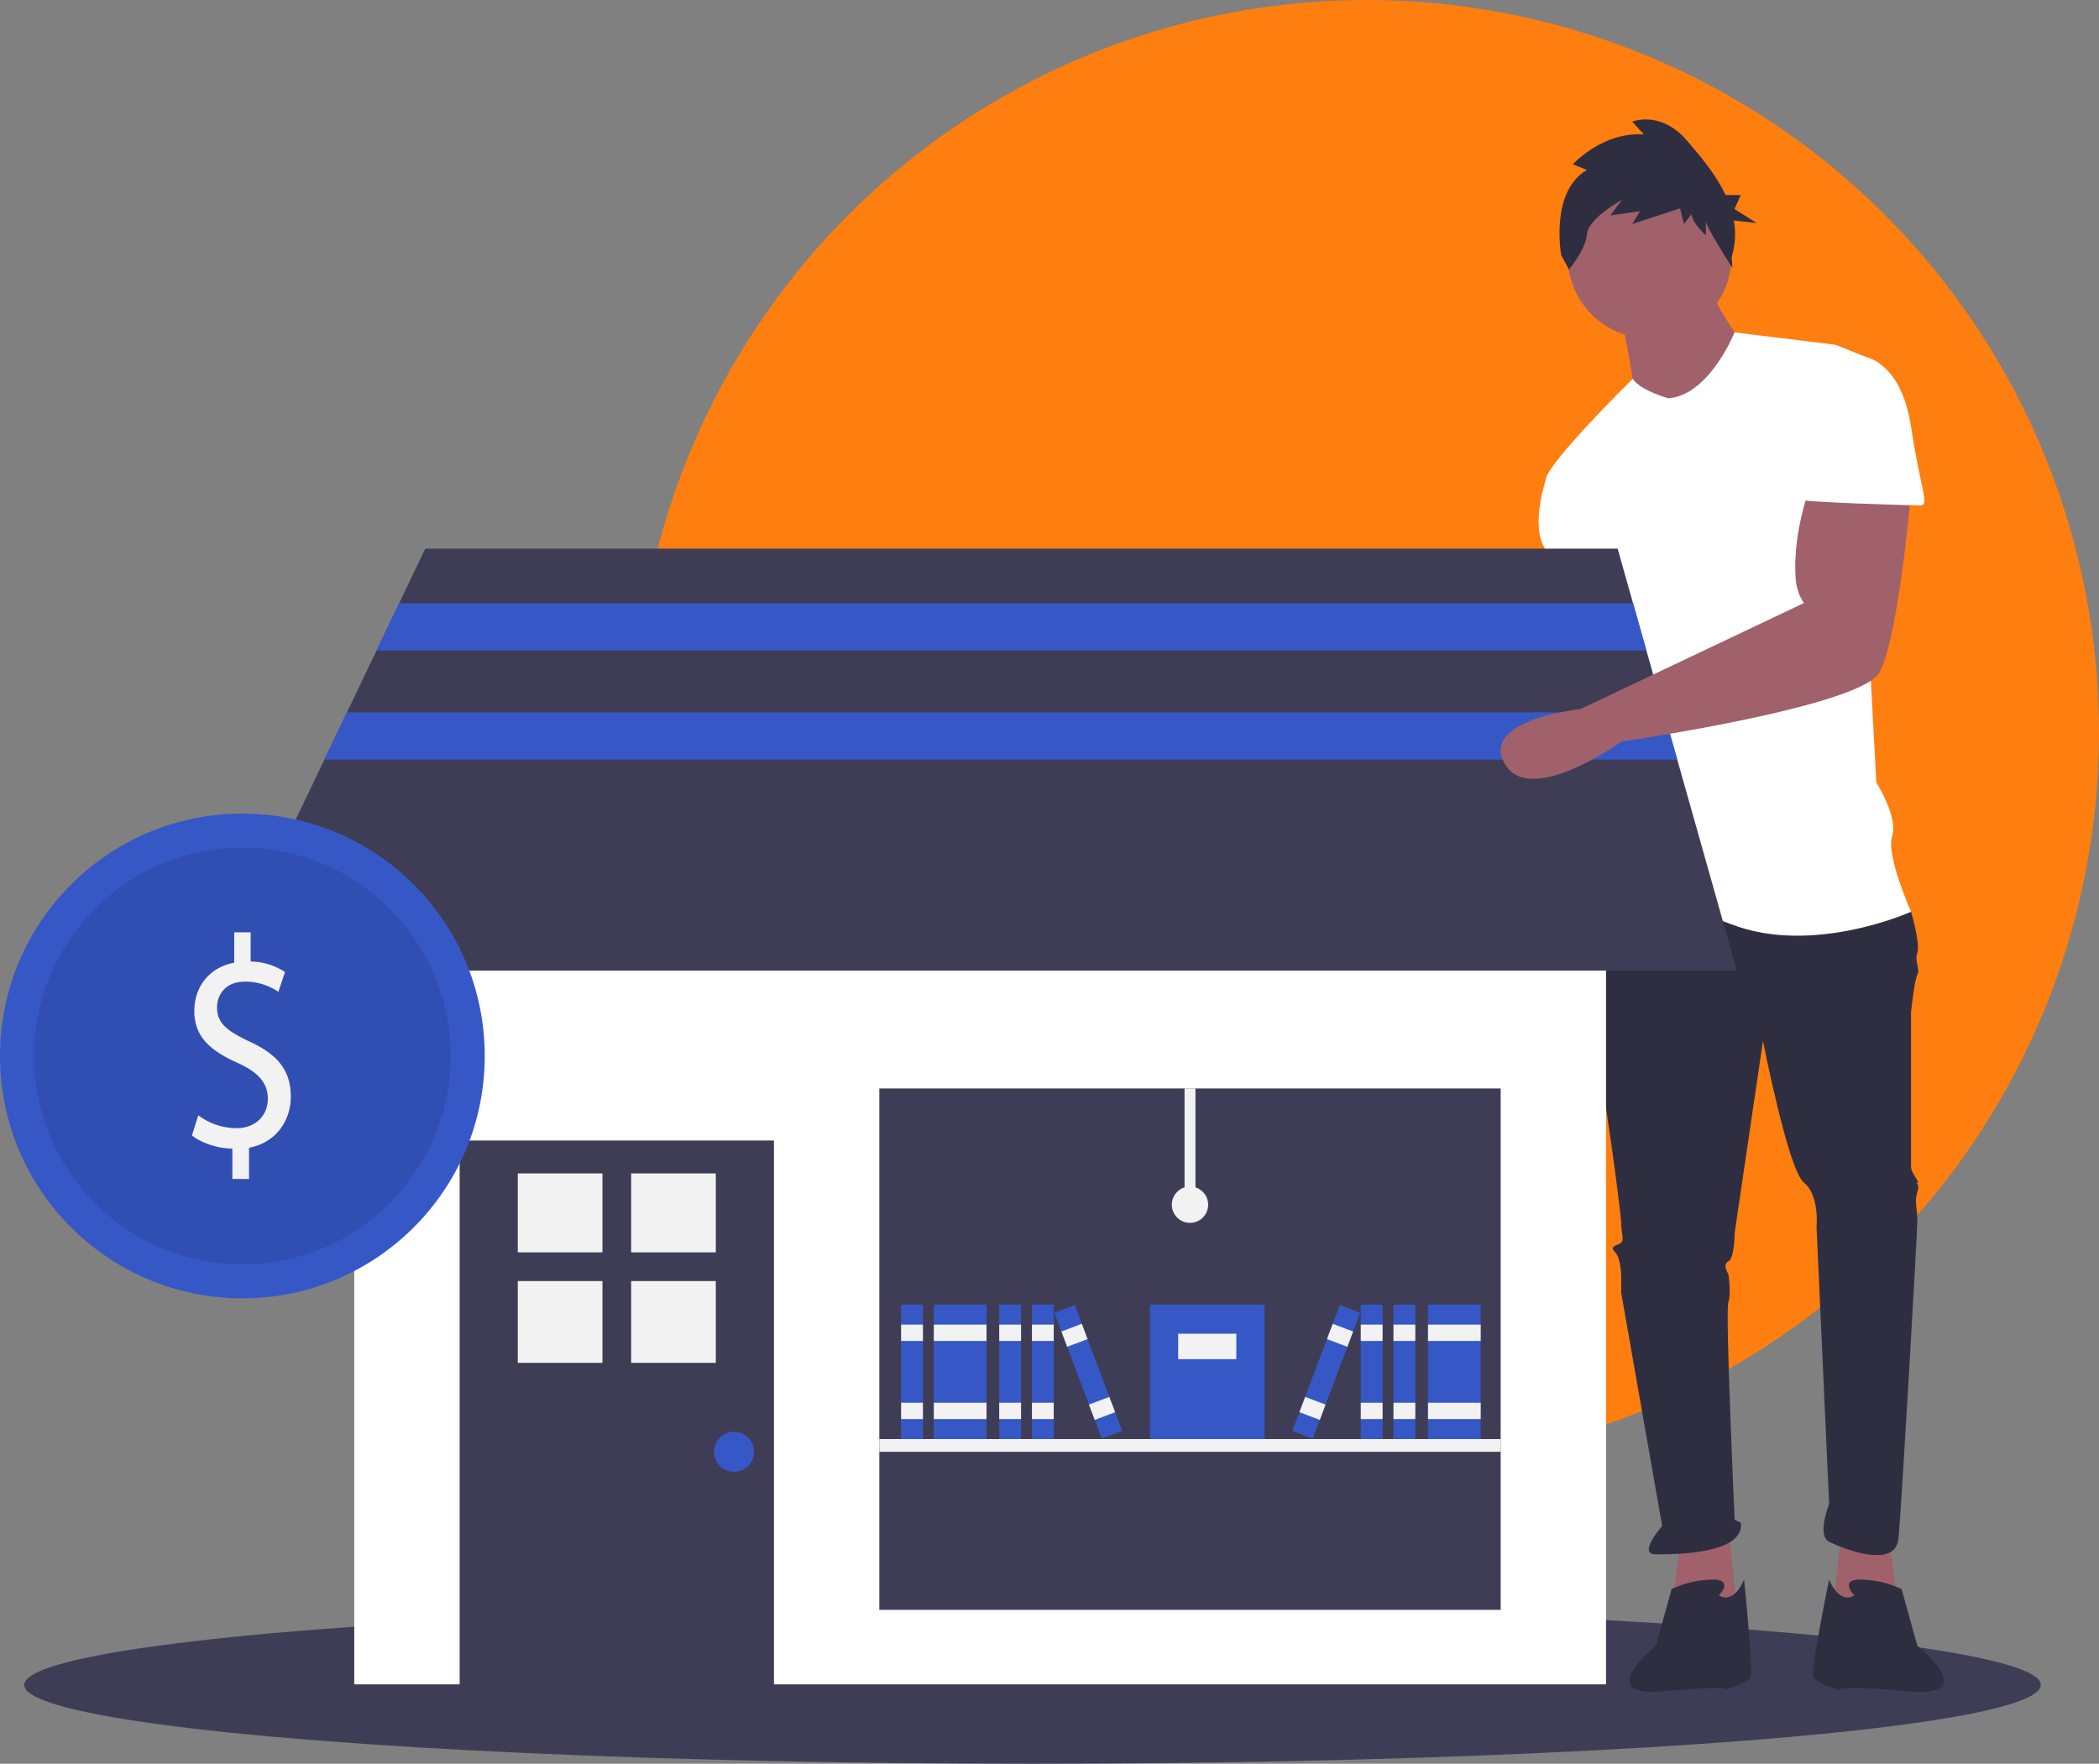<svg xmlns="http://www.w3.org/2000/svg" width="685" height="575.578"><rect width="100%" height="100%" fill="#808080" stroke="none"/><g transform="translate(-933 -1816)"><circle data-name="Ellipse 10" cx="239" cy="239" r="239" transform="translate(1140 1816)" fill="#ff7e10"/><g data-name="illustration" transform="translate(933 1855)"><ellipse data-name="Ellipse 4" cx="329.045" cy="25.707" rx="329.045" ry="25.707" transform="translate(7.91 485.165)" fill="#3f3d56"/><path data-name="Path 16" d="M616.461 463.115l3.084 22.616-21.588 2.056 3.084-27.756z" fill="#a0616a"/><path data-name="Path 17" d="M514.688 152.658s2.056 27.756 2.056 28.784-14.392 71.96-14.392 71.96-20.56 39.064 0 38.036 14.392-37.008 14.392-37.008l21.588-59.624-9.252-42.148z" fill="#a0616a"/><path data-name="Path 18" d="M548.612 463.115l-3.084 22.615 21.588 2.056-3.08-27.756z" fill="#a0616a"/><path data-name="Path 19" d="M524.968 251.347l-5.14 7.2s-3.084 30.84 0 41.12 9.252 57.568 9.252 60.652 1.028 5.14 0 6.168-4.112 1.028-2.056 3.084 2.056 8.224 2.056 8.224v5.14l13.364 76.072s-8.224 9.252-2.056 9.252 28.784 0 27.756-10.28l-2.056-1.028s-3.084-67.848-2.056-70.932 0-9.252 0-9.252-2.056-3.084 0-4.112 2.056-9.252 2.056-9.252l9.252-62.708s8.224 42.148 13.364 46.26 4.112 14.392 4.112 14.392l4.112 90.464s-4.112 10.28 0 12.336 21.588 9.252 22.616-1.028 6.168-99.716 6.168-103.828-1.028-6.168 0-9.252-1.028-3.084 0-3.084-2.056-3.084-2.056-5.14v-50.376s1.028-10.28 2.056-12.336-1.028-4.112 0-7.2-2.056-13.364-2.056-13.364l-46.26-12.336z" fill="#2f2e41"/><path data-name="Path 20" d="M560.948 481.62s5.14-5.14-2.056-5.14a33.464 33.464 0 0 0-13.364 3.084l-5.14 18.5s-21.074 16.962 2.57 14.906 20.046-.514 20.046-.514 7.2-2.056 8.224-4.112-2.056-31.868-2.056-31.868-3.084 8.228-8.224 5.144z" fill="#2f2e41"/><path data-name="Path 21" d="M605.152 481.62s-5.14-5.14 2.056-5.14a33.462 33.462 0 0 1 13.364 3.084l5.14 18.5s21.074 16.962-2.57 14.906-23.13-.514-23.13-.514-7.2-2.056-8.224-4.112 5.14-31.868 5.14-31.868 3.084 8.228 8.224 5.144z" fill="#2f2e41"/><circle data-name="Ellipse 5" cx="26.728" cy="26.728" r="26.728" transform="translate(511.604 17.99)" fill="#a0616a"/><path data-name="Path 22" d="M529.083 64.25s4.112 20.56 4.112 23.644 17.473 12.332 17.473 12.332L570.2 75.554s-12.336-17.476-12.336-21.588z" fill="#a0616a"/><path data-name="Path 23" d="M544.503 90.978s-8.96-2.385-11.676-6.332c0 0-28.416 27.921-28.416 33.06l22.616 40.092s0 14.392 2.056 15.42 0 0 0 4.112-6.168 30.84-4.112 34.952 4.112 1.028 2.056 7.2-7.2 39.064-7.2 39.064 18.5-6.168 45.232 4.112 58.6-4.112 58.6-4.112-8.224-18.5-6.168-24.672-5.14-17.476-5.14-17.476l-5.14-94.576s7.2-42.148 2.056-44.2l-10.28-4.112-32.921-4.046s-8.202 20.486-21.563 21.514z" fill="#fff"/><path data-name="Path 24" d="M514.688 110.51l-10.28 7.2s-5.14 15.42 0 22.616 7.2 17.476 7.2 17.476l20.56-2.056z" fill="#fff"/><path data-name="Path 25" d="M517.925 16.471l-4.636-1.856s9.694-10.673 23.182-9.745L532.678.694s9.273-3.712 17.7 6.032c4.431 5.122 9.558 11.144 12.755 17.927h4.965l-2.072 4.563 7.253 4.563-7.445-.82a25.246 25.246 0 0 1-.7 11.817l.2 3.607s-8.629-13.351-8.629-15.207v4.64s-4.636-4.176-4.636-6.96l-2.529 3.248-1.264-5.1-15.595 5.1 2.529-4.176-9.694 1.392 3.793-5.1s-10.959 6.032-11.38 11.137-5.9 11.6-5.9 11.6l-2.529-4.64s-3.794-20.886 8.425-27.846z" fill="#2f2e41"/><path data-name="Rectangle 17" fill="#fff" d="M115.616 223.713h408.509v286.964H115.616z"/><path data-name="Rectangle 18" fill="#3f3d56" d="M150.004 333.203h102.572v179.056H150.004z"/><path data-name="Rectangle 19" fill="#f2f2f2" d="M168.977 343.944h27.63v25.757h-27.63z"/><path data-name="Rectangle 20" fill="#f2f2f2" d="M205.973 343.944h27.63v25.757h-27.63z"/><path data-name="Rectangle 21" fill="#f2f2f2" d="M168.977 379.067h27.63v26.693h-27.63z"/><path data-name="Rectangle 22" fill="#f2f2f2" d="M205.973 379.067h27.63v26.693h-27.63z"/><circle data-name="Ellipse 6" cx="6.522" cy="6.522" r="6.522" transform="translate(233.01 428.263)" fill="#3658c7"/><path data-name="Rectangle 23" fill="#3f3d56" d="M286.964 316.205h202.772v170.162H286.964z"/><path data-name="Path 26" d="M566.813 277.738H72.928l32.93-68.848 7.37-15.415 9.641-20.159 7.37-15.415 8.543-17.858h389.119l5.046 17.858 4.357 15.415 5.7 20.159 4.357 15.415z" fill="#3f3d56"/><path data-name="Rectangle 24" fill="#3658c7" d="M294.079 386.76h7.115v43.875h-7.115z"/><path data-name="Rectangle 25" fill="#f2f2f2" d="M294.079 393.282h7.115v5.336h-7.115z"/><path data-name="Rectangle 26" fill="#f2f2f2" d="M294.079 418.777h7.115v5.336h-7.115z"/><path data-name="Rectangle 27" fill="#3658c7" d="M304.751 386.76h17.194v43.875h-17.194z"/><path data-name="Rectangle 28" fill="#f2f2f2" d="M304.751 393.282h17.194v5.336h-17.194z"/><path data-name="Rectangle 29" fill="#f2f2f2" d="M304.751 418.777h17.194v5.336h-17.194z"/><path data-name="Rectangle 30" fill="#3658c7" d="M326.096 386.76h7.115v43.875h-7.115z"/><path data-name="Rectangle 31" fill="#f2f2f2" d="M326.096 393.282h7.115v5.336h-7.115z"/><path data-name="Rectangle 32" fill="#f2f2f2" d="M326.096 418.777h7.115v5.336h-7.115z"/><path data-name="Rectangle 33" fill="#3658c7" d="M336.768 386.76h7.115v43.875h-7.115z"/><path data-name="Rectangle 34" fill="#f2f2f2" d="M336.768 393.282h7.115v5.336h-7.115z"/><path data-name="Rectangle 35" fill="#f2f2f2" d="M336.768 418.777h7.115v5.336h-7.115z"/><path data-name="Rectangle 36" fill="#3658c7" d="M344.085 389.424l6.658-2.51 15.475 41.055-6.657 2.51z"/><path data-name="Rectangle 37" fill="#f2f2f2" d="M346.385 395.527l6.658-2.51 1.882 4.993-6.658 2.51z"/><path data-name="Rectangle 38" fill="#f2f2f2" d="M355.378 419.383l6.658-2.51 1.882 4.993-6.658 2.51z"/><path data-name="Rectangle 39" fill="#3658c7" d="M466.02 386.76h17.194v43.875H466.02z"/><path data-name="Rectangle 40" fill="#f2f2f2" d="M466.02 393.282h17.194v5.336H466.02z"/><path data-name="Rectangle 41" fill="#f2f2f2" d="M466.02 418.777h17.194v5.336H466.02z"/><path data-name="Rectangle 42" fill="#3658c7" d="M454.755 386.76h7.115v43.875h-7.115z"/><path data-name="Rectangle 43" fill="#f2f2f2" d="M454.755 393.282h7.115v5.336h-7.115z"/><path data-name="Rectangle 44" fill="#f2f2f2" d="M454.755 418.777h7.115v5.336h-7.115z"/><path data-name="Rectangle 45" fill="#3658c7" d="M444.083 386.76h7.115v43.875h-7.115z"/><path data-name="Rectangle 46" fill="#f2f2f2" d="M444.083 393.282h7.115v5.336h-7.115z"/><path data-name="Rectangle 47" fill="#f2f2f2" d="M444.083 418.777h7.115v5.336h-7.115z"/><path data-name="Rectangle 48" fill="#3658c7" d="M421.755 427.971l15.476-41.055 6.657 2.51-15.475 41.055z"/><path data-name="Rectangle 49" fill="#f2f2f2" d="M433.048 398.012l1.882-4.993 6.658 2.51-1.882 4.993z"/><path data-name="Rectangle 50" fill="#f2f2f2" d="M424.056 421.868l1.882-4.993 6.658 2.51-1.882 4.993z"/><path data-name="Rectangle 51" fill="#f2f2f2" d="M286.964 430.635h202.772v4.15H286.964z"/><path data-name="Rectangle 52" fill="#3658c7" d="M375.306 386.76h37.353v43.875h-37.353z"/><path data-name="Rectangle 53" fill="#f2f2f2" d="M384.496 396.247h18.973v8.301h-18.973z"/><path data-name="Rectangle 54" fill="#f2f2f2" d="M386.572 316.205h3.557v37.946h-3.557z"/><circle data-name="Ellipse 7" cx="5.929" cy="5.929" r="5.929" transform="translate(382.421 348.222)" fill="#f2f2f2"/><path data-name="Path 27" d="M537.305 173.316H122.868l7.37-15.415h402.71z" fill="#3658c7"/><path data-name="Path 28" d="M547.36 208.89h-441.5l7.366-15.418h429.777z" fill="#3658c7"/><path data-name="Path 29" d="M590.76 119.762s-5.953 15.308-4.709 30.453a16.052 16.052 0 0 0 2.653 7.583l-72.931 34.624s-32.953 3.412-24.729 17.8 38.036-7.2 38.036-7.2 78.128-11.308 84.3-22.616 10.28-58.6 10.28-58.6z" fill="#a0616a"/><path data-name="Path 30" d="M593.844 77.615h15.42s11.308 2.056 14.392 22.616 6.168 25.7 3.084 25.7-40.092-1.028-40.092-2.056 7.196-46.26 7.196-46.26z" fill="#fff"/><circle data-name="Ellipse 8" cx="79.097" cy="79.097" r="79.097" transform="translate(0 226.516)" fill="#3658c7"/><circle data-name="Ellipse 9" cx="68.024" cy="68.024" r="68.024" transform="translate(11.074 237.59)" opacity=".1"/><path data-name="Path 31" d="M75.838 345.754v-9.9c-5-.1-10.182-1.863-13.2-4.313l2.071-6.568a21.1 21.1 0 0 0 12.426 4.215c6.127 0 10.269-4.019 10.269-9.606 0-5.392-3.365-8.724-9.751-11.665-8.8-3.921-14.238-8.43-14.238-16.958 0-8.136 5.091-14.312 13.03-15.782v-9.9h5.35v9.509a21 21 0 0 1 11.218 3.431l-2.165 6.469a19.068 19.068 0 0 0-10.872-3.333c-6.644 0-9.147 4.509-9.147 8.43 0 5.1 3.193 7.646 10.7 11.175 8.888 4.117 13.375 9.214 13.375 17.939 0 7.744-4.746 15-13.634 16.664v10.2z" fill="#f2f2f2"/></g></g></svg>